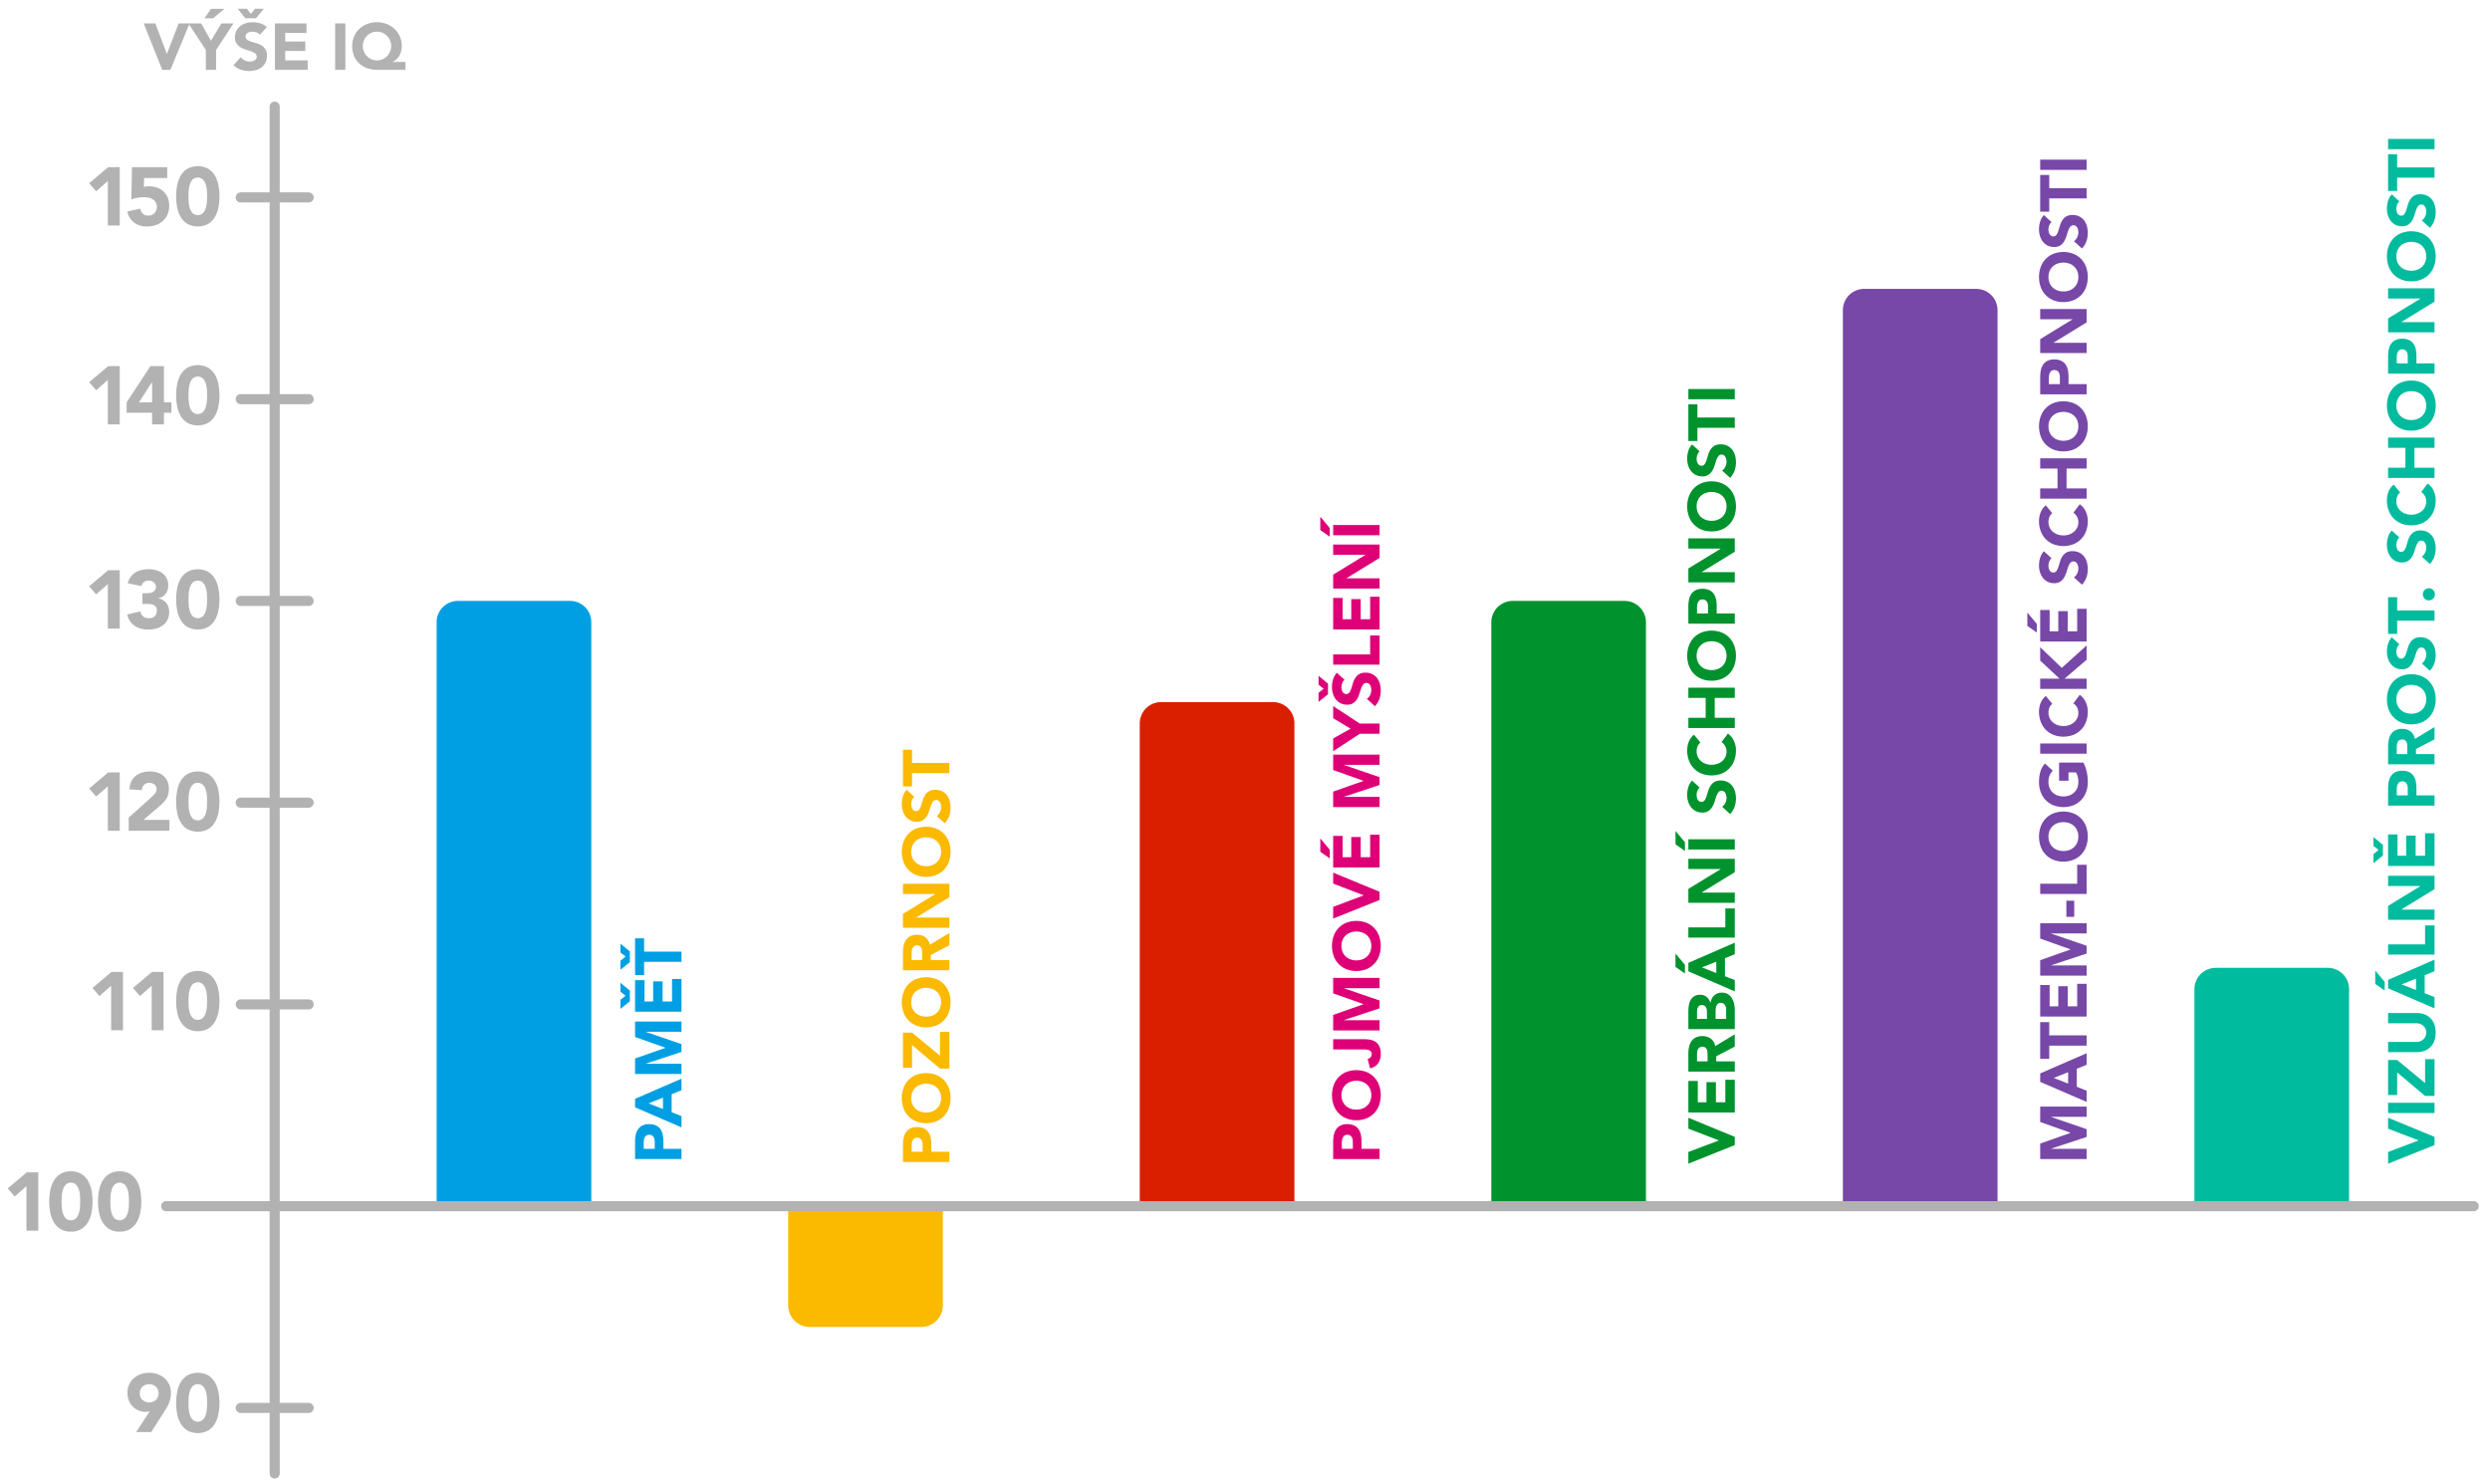 <?xml version="1.0" encoding="UTF-8"?> <svg xmlns="http://www.w3.org/2000/svg" width="348.309mm" height="207.64mm" viewBox="0 0 987.334 588.587"><g id="Vrstva_3" data-name="Vrstva 3"><g><path d="M56.973,9.283h4.628l4.55,12.064h.052L70.832,9.283h4.342l-7.592,18.408h-3.25Z" style="fill: #b2b2b2"></path><path d="M81.621,19.839l-6.916-10.557h5.044l3.9,6.891L87.783,9.283h4.81l-6.916,10.557v7.852H81.621Zm2.054-16.328H88.979l-4.498,3.744H81.049Z" style="fill: #b2b2b2"></path><path d="M103.046,13.781a2.889,2.889,0,0,0-1.339-.923,4.801,4.801,0,0,0-1.599-.299,4.249,4.249,0,0,0-.91.104,3.512,3.512,0,0,0-.884.325,1.929,1.929,0,0,0-.676.585,1.483,1.483,0,0,0-.26.884,1.465,1.465,0,0,0,.624,1.274,5.898,5.898,0,0,0,1.573.754q.948.312,2.041.624a8.43,8.43,0,0,1,2.041.884,4.843,4.843,0,0,1,1.573,1.534,4.678,4.678,0,0,1,.624,2.574,5.924,5.924,0,0,1-.572,2.678,5.439,5.439,0,0,1-1.547,1.898,6.569,6.569,0,0,1-2.262,1.117,10.371,10.371,0,0,1-6.045-.182,8.34,8.34,0,0,1-2.86-1.768l2.886-3.172a4.201,4.201,0,0,0,1.573,1.286,4.43,4.43,0,0,0,2.964.339,3.264,3.264,0,0,0,.91-.352,1.963,1.963,0,0,0,.65-.598,1.493,1.493,0,0,0,.247-.858,1.555,1.555,0,0,0-.637-1.312,5.867,5.867,0,0,0-1.599-.819q-.962-.337-2.08-.676a9.32,9.32,0,0,1-2.08-.91,5,5,0,0,1-1.599-1.508,4.314,4.314,0,0,1-.637-2.471,5.534,5.534,0,0,1,.585-2.6,5.648,5.648,0,0,1,1.56-1.872,6.813,6.813,0,0,1,2.249-1.131,9.217,9.217,0,0,1,2.626-.377,10.318,10.318,0,0,1,3.016.442,6.956,6.956,0,0,1,2.626,1.481Zm-5.2-10.296L99.484,5.513l1.612-2.028h3.51L101.511,7.229H97.274L94.257,3.485Z" style="fill: #b2b2b2"></path><path d="M109.025,9.283h12.506v3.744h-8.45v3.432h7.982v3.744h-7.982v3.744h8.918v3.744H109.025Z" style="fill: #b2b2b2"></path><path d="M132.892,9.283h4.056v18.408h-4.056Z" style="fill: #b2b2b2"></path><path d="M160.79,27.691H149.636a12.079,12.079,0,0,1-3.991-.637,8.909,8.909,0,0,1-3.159-1.859,8.641,8.641,0,0,1-2.08-2.964,9.924,9.924,0,0,1-.754-3.979,9.381,9.381,0,0,1,.767-3.821,9.075,9.075,0,0,1,2.093-2.99,9.422,9.422,0,0,1,3.12-1.937,10.63,10.63,0,0,1,3.848-.689,10.473,10.473,0,0,1,3.848.702,9.608,9.608,0,0,1,3.12,1.95,9.116,9.116,0,0,1,2.093,2.977,9.294,9.294,0,0,1,.767,3.809,8.368,8.368,0,0,1-.221,1.925,7.345,7.345,0,0,1-.663,1.768,5.758,5.758,0,0,1-2.782,2.574v.052h5.148Zm-16.926-9.438a5.683,5.683,0,0,0,1.651,4.044,5.75,5.75,0,0,0,1.781,1.209,5.624,5.624,0,0,0,4.368,0,5.75,5.75,0,0,0,1.781-1.209,5.75,5.75,0,0,0,0-8.087,5.75,5.75,0,0,0-1.781-1.209,5.624,5.624,0,0,0-4.368,0,5.75,5.75,0,0,0-1.781,1.209,5.683,5.683,0,0,0-1.651,4.043Z" style="fill: #b2b2b2"></path></g><g><path d="M59.389,559.606q-.393.098-.784.163a4.92,4.92,0,0,1-.816.065,7.322,7.322,0,0,1-2.973-.588,6.851,6.851,0,0,1-2.286-1.601,7.147,7.147,0,0,1-1.47-2.4,8.318,8.318,0,0,1-.523-2.956,7.543,7.543,0,0,1,2.499-5.749,8.239,8.239,0,0,1,2.727-1.616,10.321,10.321,0,0,1,6.778,0,8.219,8.219,0,0,1,2.744,1.616,7.54,7.54,0,0,1,2.499,5.749,10.501,10.501,0,0,1-.229,2.27,11.916,11.916,0,0,1-.605,1.944,12.559,12.559,0,0,1-.882,1.747q-.507.834-1.062,1.715l-5.062,7.904H53.967Zm-3.953-7.12a3.521,3.521,0,0,0,1.029,2.597,4.045,4.045,0,0,0,5.389,0,3.791,3.791,0,0,0,0-5.193,4.042,4.042,0,0,0-5.389,0A3.518,3.518,0,0,0,55.437,552.486Z" style="fill: #b2b2b2"></path><path d="M69.841,556.307a23.953,23.953,0,0,1,.376-4.181,12.232,12.232,0,0,1,1.339-3.854,7.973,7.973,0,0,1,2.629-2.825,8.783,8.783,0,0,1,8.493,0,7.977,7.977,0,0,1,2.629,2.825,12.268,12.268,0,0,1,1.339,3.854,23.431,23.431,0,0,1,0,8.361,12.268,12.268,0,0,1-1.339,3.854,7.977,7.977,0,0,1-2.629,2.825,8.79,8.79,0,0,1-8.493,0,7.973,7.973,0,0,1-2.629-2.825,12.232,12.232,0,0,1-1.339-3.854A23.953,23.953,0,0,1,69.841,556.307Zm4.9,0q0,.914.082,2.188a10.666,10.666,0,0,0,.441,2.449,5.201,5.201,0,0,0,1.094,1.993,3.022,3.022,0,0,0,4.132,0,5.102,5.102,0,0,0,1.11-1.993,10.718,10.718,0,0,0,.441-2.449q.081-1.274.082-2.188,0-.914-.082-2.188a10.726,10.726,0,0,0-.441-2.45,5.105,5.105,0,0,0-1.11-1.992,3.022,3.022,0,0,0-4.132,0,5.204,5.204,0,0,0-1.094,1.992,10.674,10.674,0,0,0-.441,2.45Q74.74,555.393,74.741,556.307Z" style="fill: #b2b2b2"></path></g><g><path d="M10.474,470.356,5.836,474.439l-2.776-3.201,7.545-6.369h4.573v23.125H10.474Z" style="fill: #b2b2b2"></path><path d="M19.522,476.431a23.953,23.953,0,0,1,.376-4.181,12.232,12.232,0,0,1,1.339-3.854,7.972,7.972,0,0,1,2.629-2.825,7.592,7.592,0,0,1,4.246-1.095,7.593,7.593,0,0,1,4.247,1.095,7.977,7.977,0,0,1,2.629,2.825,12.268,12.268,0,0,1,1.339,3.854,23.431,23.431,0,0,1,0,8.361,12.268,12.268,0,0,1-1.339,3.854,7.977,7.977,0,0,1-2.629,2.825,7.593,7.593,0,0,1-4.247,1.094,7.591,7.591,0,0,1-4.246-1.094,7.972,7.972,0,0,1-2.629-2.825,12.231,12.231,0,0,1-1.339-3.854A23.953,23.953,0,0,1,19.522,476.431Zm4.9,0q0,.914.082,2.188a10.665,10.665,0,0,0,.441,2.449,5.201,5.201,0,0,0,1.094,1.993,2.647,2.647,0,0,0,2.074.816A2.661,2.661,0,0,0,30.17,483.062a5.102,5.102,0,0,0,1.11-1.993,10.718,10.718,0,0,0,.441-2.449q.081-1.274.082-2.188,0-.914-.082-2.188a10.726,10.726,0,0,0-.441-2.45A5.105,5.105,0,0,0,30.17,469.8a2.661,2.661,0,0,0-2.058-.816,2.647,2.647,0,0,0-2.074.816A5.204,5.204,0,0,0,24.944,471.793a10.673,10.673,0,0,0-.441,2.45Q24.421,475.517,24.421,476.431Z" style="fill: #b2b2b2"></path><path d="M38.858,476.431a23.953,23.953,0,0,1,.376-4.181,12.232,12.232,0,0,1,1.339-3.854,7.972,7.972,0,0,1,2.629-2.825,7.592,7.592,0,0,1,4.246-1.095,7.593,7.593,0,0,1,4.247,1.095,7.977,7.977,0,0,1,2.629,2.825,12.268,12.268,0,0,1,1.339,3.854,23.431,23.431,0,0,1,0,8.361,12.268,12.268,0,0,1-1.339,3.854,7.977,7.977,0,0,1-2.629,2.825,7.593,7.593,0,0,1-4.247,1.094,7.591,7.591,0,0,1-4.246-1.094,7.972,7.972,0,0,1-2.629-2.825,12.231,12.231,0,0,1-1.339-3.854A23.953,23.953,0,0,1,38.858,476.431Zm4.9,0q0,.914.082,2.188a10.666,10.666,0,0,0,.441,2.449,5.201,5.201,0,0,0,1.094,1.993,3.022,3.022,0,0,0,4.132,0,5.102,5.102,0,0,0,1.11-1.993,10.718,10.718,0,0,0,.441-2.449q.081-1.274.082-2.188,0-.914-.082-2.188a10.726,10.726,0,0,0-.441-2.45,5.105,5.105,0,0,0-1.11-1.992,3.022,3.022,0,0,0-4.132,0,5.204,5.204,0,0,0-1.094,1.992,10.674,10.674,0,0,0-.441,2.45Q43.757,475.517,43.758,476.431Z" style="fill: #b2b2b2"></path></g><g><path d="M44.07,390.883l-4.638,4.083-2.776-3.201,7.545-6.369h4.573v23.125H44.07Z" style="fill: #b2b2b2"></path><path d="M60.14,390.883l-4.638,4.083-2.776-3.201,7.545-6.369h4.573v23.125H60.14Z" style="fill: #b2b2b2"></path><path d="M69.84,396.959a23.953,23.953,0,0,1,.376-4.181,12.232,12.232,0,0,1,1.339-3.854,7.972,7.972,0,0,1,2.629-2.825,8.783,8.783,0,0,1,8.493,0,7.977,7.977,0,0,1,2.629,2.825,12.268,12.268,0,0,1,1.339,3.854,23.432,23.432,0,0,1,0,8.361,12.268,12.268,0,0,1-1.339,3.854,7.977,7.977,0,0,1-2.629,2.825,8.79,8.79,0,0,1-8.493,0,7.972,7.972,0,0,1-2.629-2.825,12.232,12.232,0,0,1-1.339-3.854A23.953,23.953,0,0,1,69.84,396.959Zm4.9,0q0,.914.082,2.188a10.665,10.665,0,0,0,.441,2.449,5.201,5.201,0,0,0,1.094,1.993,3.022,3.022,0,0,0,4.132,0,5.102,5.102,0,0,0,1.11-1.993,10.718,10.718,0,0,0,.441-2.449q.081-1.274.082-2.188,0-.914-.082-2.188a10.726,10.726,0,0,0-.441-2.45,5.105,5.105,0,0,0-1.11-1.992,3.022,3.022,0,0,0-4.132,0,5.204,5.204,0,0,0-1.094,1.992,10.674,10.674,0,0,0-.441,2.45Q74.74,396.044,74.74,396.959Z" style="fill: #b2b2b2"></path></g><g><path d="M42.763,311.779l-4.638,4.083-2.776-3.201,7.545-6.369H47.467v23.125H42.763Z" style="fill: #b2b2b2"></path><path d="M51.027,324.223l8.982-8.067A16.825,16.825,0,0,0,61.381,314.75a2.689,2.689,0,0,0,.686-1.829,2.22,2.22,0,0,0-.849-1.845,3.126,3.126,0,0,0-1.993-.67,2.735,2.735,0,0,0-2.139.85,3.422,3.422,0,0,0-.866,2.09l-4.899-.359a7.972,7.972,0,0,1,.751-3.119,6.555,6.555,0,0,1,1.731-2.205,7.283,7.283,0,0,1,2.531-1.322,10.81,10.81,0,0,1,3.152-.441,9.553,9.553,0,0,1,2.94.441,6.847,6.847,0,0,1,2.384,1.307,5.946,5.946,0,0,1,1.584,2.172,7.526,7.526,0,0,1,.572,3.037,8.173,8.173,0,0,1-.229,2.009,6.824,6.824,0,0,1-.637,1.634,7.474,7.474,0,0,1-.963,1.355,15.847,15.847,0,0,1-1.208,1.208l-7.022,6.043H67.162v4.312H51.027Z" style="fill: #b2b2b2"></path><path d="M69.84,317.854a23.953,23.953,0,0,1,.376-4.181,12.232,12.232,0,0,1,1.339-3.854,7.972,7.972,0,0,1,2.629-2.825,8.783,8.783,0,0,1,8.493,0,7.977,7.977,0,0,1,2.629,2.825,12.268,12.268,0,0,1,1.339,3.854,23.432,23.432,0,0,1,0,8.361,12.268,12.268,0,0,1-1.339,3.854,7.977,7.977,0,0,1-2.629,2.825,8.79,8.79,0,0,1-8.493,0,7.972,7.972,0,0,1-2.629-2.825,12.232,12.232,0,0,1-1.339-3.854A23.953,23.953,0,0,1,69.84,317.854Zm4.9,0q0,.914.082,2.188a10.665,10.665,0,0,0,.441,2.449,5.201,5.201,0,0,0,1.094,1.993,3.022,3.022,0,0,0,4.132,0,5.102,5.102,0,0,0,1.11-1.993,10.718,10.718,0,0,0,.441-2.449q.081-1.274.082-2.188,0-.914-.082-2.188a10.726,10.726,0,0,0-.441-2.45,5.105,5.105,0,0,0-1.11-1.992,3.022,3.022,0,0,0-4.132,0,5.204,5.204,0,0,0-1.094,1.992,10.673,10.673,0,0,0-.441,2.45Q74.74,316.94,74.74,317.854Z" style="fill: #b2b2b2"></path></g><g><path d="M42.763,231.597l-4.638,4.083L35.349,232.479l7.545-6.369H47.467v23.125H42.763Z" style="fill: #b2b2b2"></path><path d="M56.482,235.222h1.601a9.002,9.002,0,0,0,1.339-.098,3.814,3.814,0,0,0,1.192-.376,2.219,2.219,0,0,0,.866-.783,2.41,2.41,0,0,0,.327-1.323,2.152,2.152,0,0,0-.833-1.731,3.108,3.108,0,0,0-2.042-.686,2.878,2.878,0,0,0-1.895.62,2.846,2.846,0,0,0-.98,1.535L50.668,231.27a7.428,7.428,0,0,1,1.176-2.563,6.468,6.468,0,0,1,1.862-1.715,8.226,8.226,0,0,1,2.401-.964,12.184,12.184,0,0,1,2.792-.311,11.537,11.537,0,0,1,2.956.376,7.265,7.265,0,0,1,2.499,1.176,5.885,5.885,0,0,1,1.715,2.009,6.084,6.084,0,0,1,.637,2.874,5.4,5.4,0,0,1-1.013,3.299,4.642,4.642,0,0,1-2.939,1.765v.098a4.582,4.582,0,0,1,1.845.62,5.012,5.012,0,0,1,1.355,1.209,5.301,5.301,0,0,1,.849,1.633,6.258,6.258,0,0,1,.294,1.928,6.568,6.568,0,0,1-.669,3.037,6.337,6.337,0,0,1-1.796,2.172,7.696,7.696,0,0,1-2.646,1.291,11.935,11.935,0,0,1-3.217.424A9.669,9.669,0,0,1,53.427,248.19a6.98,6.98,0,0,1-2.956-4.54l5.161-1.209a3.513,3.513,0,0,0,1.062,1.96,3.439,3.439,0,0,0,2.368.719,3.074,3.074,0,0,0,2.368-.833,3.034,3.034,0,0,0,.768-2.14,2.471,2.471,0,0,0-.408-1.519,2.446,2.446,0,0,0-1.062-.801,4.697,4.697,0,0,0-1.47-.31q-.817-.05-1.633-.05H56.482Z" style="fill: #b2b2b2"></path><path d="M69.84,237.672a23.953,23.953,0,0,1,.376-4.181,12.232,12.232,0,0,1,1.339-3.854,7.972,7.972,0,0,1,2.629-2.825,8.783,8.783,0,0,1,8.493,0,7.977,7.977,0,0,1,2.629,2.825,12.268,12.268,0,0,1,1.339,3.854,23.432,23.432,0,0,1,0,8.361,12.268,12.268,0,0,1-1.339,3.854,7.977,7.977,0,0,1-2.629,2.825,8.79,8.79,0,0,1-8.493,0,7.972,7.972,0,0,1-2.629-2.825,12.232,12.232,0,0,1-1.339-3.854A23.953,23.953,0,0,1,69.84,237.672Zm4.9,0q0,.914.082,2.188a10.665,10.665,0,0,0,.441,2.449,5.201,5.201,0,0,0,1.094,1.993,3.022,3.022,0,0,0,4.132,0,5.102,5.102,0,0,0,1.11-1.993,10.718,10.718,0,0,0,.441-2.449q.081-1.274.082-2.188,0-.914-.082-2.188a10.726,10.726,0,0,0-.441-2.45,5.105,5.105,0,0,0-1.11-1.992,3.022,3.022,0,0,0-4.132,0,5.204,5.204,0,0,0-1.094,1.992,10.673,10.673,0,0,0-.441,2.45Q74.74,236.758,74.74,237.672Z" style="fill: #b2b2b2"></path></g><g><path d="M42.763,150.668l-4.638,4.083-2.776-3.201,7.545-6.369H47.467v23.125H42.763Z" style="fill: #b2b2b2"></path><path d="M60.303,163.668H50.21v-4.116L59.65,145.181h5.356v14.371H67.979v4.116H65.006v4.638H60.303Zm0-12.086h-.065l-5.128,7.97h5.194Z" style="fill: #b2b2b2"></path><path d="M69.84,156.744a23.953,23.953,0,0,1,.376-4.181,12.232,12.232,0,0,1,1.339-3.854,7.972,7.972,0,0,1,2.629-2.825,8.783,8.783,0,0,1,8.493,0,7.977,7.977,0,0,1,2.629,2.825,12.268,12.268,0,0,1,1.339,3.854,23.432,23.432,0,0,1,0,8.361,12.268,12.268,0,0,1-1.339,3.854,7.977,7.977,0,0,1-2.629,2.825,8.79,8.79,0,0,1-8.493,0,7.972,7.972,0,0,1-2.629-2.825,12.232,12.232,0,0,1-1.339-3.854A23.953,23.953,0,0,1,69.84,156.744Zm4.9,0q0,.914.082,2.188a10.665,10.665,0,0,0,.441,2.449,5.201,5.201,0,0,0,1.094,1.993,3.022,3.022,0,0,0,4.132,0,5.102,5.102,0,0,0,1.11-1.993,10.718,10.718,0,0,0,.441-2.449q.081-1.274.082-2.188,0-.914-.082-2.188a10.726,10.726,0,0,0-.441-2.45,5.105,5.105,0,0,0-1.11-1.992,3.022,3.022,0,0,0-4.132,0,5.204,5.204,0,0,0-1.094,1.992,10.673,10.673,0,0,0-.441,2.45Q74.74,155.83,74.74,156.744Z" style="fill: #b2b2b2"></path></g><g><path d="M42.763,71.77,38.125,75.853l-2.776-3.201,7.545-6.369H47.467v23.125H42.763Z" style="fill: #b2b2b2"></path><path d="M66.313,70.594H57.135l-.098,3.56a6.489,6.489,0,0,1,2.058-.261,9.612,9.612,0,0,1,3.234.522,7.148,7.148,0,0,1,2.531,1.519,6.872,6.872,0,0,1,1.649,2.417,8.255,8.255,0,0,1,.588,3.185,8.665,8.665,0,0,1-.669,3.495,7.465,7.465,0,0,1-1.845,2.597,7.976,7.976,0,0,1-2.793,1.617,10.745,10.745,0,0,1-3.511.555,8.331,8.331,0,0,1-5.03-1.47,7.516,7.516,0,0,1-2.776-4.442l5.128-1.176a3.302,3.302,0,0,0,1.045,2.009,3.044,3.044,0,0,0,2.124.768,3.283,3.283,0,0,0,2.499-.979,3.459,3.459,0,0,0,.931-2.482,3.412,3.412,0,0,0-.474-1.878,3.568,3.568,0,0,0-1.241-1.176,5.193,5.193,0,0,0-1.714-.604,11.184,11.184,0,0,0-1.895-.163,13.245,13.245,0,0,0-2.434.229,16.865,16.865,0,0,0-2.368.62l.262-12.771h13.979Z" style="fill: #b2b2b2"></path><path d="M69.84,77.845a23.953,23.953,0,0,1,.376-4.181,12.232,12.232,0,0,1,1.339-3.854,7.972,7.972,0,0,1,2.629-2.825,8.783,8.783,0,0,1,8.493,0,7.977,7.977,0,0,1,2.629,2.825,12.268,12.268,0,0,1,1.339,3.854,23.432,23.432,0,0,1,0,8.361,12.268,12.268,0,0,1-1.339,3.854,7.977,7.977,0,0,1-2.629,2.825,8.79,8.79,0,0,1-8.493,0,7.972,7.972,0,0,1-2.629-2.825,12.232,12.232,0,0,1-1.339-3.854A23.953,23.953,0,0,1,69.84,77.845Zm4.9,0q0,.914.082,2.188a10.665,10.665,0,0,0,.441,2.449A5.201,5.201,0,0,0,76.357,84.476a3.022,3.022,0,0,0,4.132,0,5.102,5.102,0,0,0,1.11-1.993,10.718,10.718,0,0,0,.441-2.449q.081-1.274.082-2.188,0-.914-.082-2.188a10.726,10.726,0,0,0-.441-2.45,5.105,5.105,0,0,0-1.11-1.992,3.022,3.022,0,0,0-4.132,0,5.204,5.204,0,0,0-1.094,1.992,10.673,10.673,0,0,0-.441,2.45Q74.74,76.931,74.74,77.845Z" style="fill: #b2b2b2"></path></g><path d="M108.921,586.283a2,2,0,0,1-2-2v-542a2,2,0,0,1,4,0v542A2,2,0,0,1,108.921,586.283Z" style="fill: #b2b2b2"></path><path d="M122.375,560.283H95.466a2,2,0,0,1,0-4h26.908a2,2,0,0,1,0,4Z" style="fill: #b2b2b2"></path><path d="M122.375,400.283H95.466a2,2,0,0,1,0-4h26.908a2,2,0,0,1,0,4Z" style="fill: #b2b2b2"></path><path d="M122.375,320.283H95.467a2,2,0,0,1,0-4h26.908a2,2,0,0,1,0,4Z" style="fill: #b2b2b2"></path><path d="M122.375,240.283H95.467a2,2,0,1,1,0-4h26.908a2,2,0,0,1,0,4Z" style="fill: #b2b2b2"></path><path d="M122.375,160.283H95.467a2,2,0,1,1,0-4h26.908a2,2,0,0,1,0,4Z" style="fill: #b2b2b2"></path><path d="M122.375,80.283H95.467a2,2,0,0,1,0-4h26.908a2,2,0,0,1,0,4Z" style="fill: #b2b2b2"></path><path d="M181.544,238.283h44.506a8.411,8.411,0,0,1,8.411,8.411V478.283a0,0,0,0,1,0,0H173.134a0,0,0,0,1,0,0V246.694A8.411,8.411,0,0,1,181.544,238.283Z" style="fill: #009fe3"></path><path d="M312.534,478.283h61.328a0,0,0,0,1,0,0v39.323a8.581,8.581,0,0,1-8.581,8.581H321.114a8.581,8.581,0,0,1-8.581-8.581V478.283A0,0,0,0,1,312.534,478.283Z" style="fill: #fbb900"></path><path d="M460.397,278.401H504.798a8.464,8.464,0,0,1,8.464,8.464v191.418a0,0,0,0,1,0,0H451.934a0,0,0,0,1,0,0V286.865A8.464,8.464,0,0,1,460.397,278.401Z" style="fill: #da1f00"></path><path d="M599.825,238.283h44.344a8.492,8.492,0,0,1,8.492,8.492v231.508a0,0,0,0,1,0,0H591.334a0,0,0,0,1,0,0v-231.508A8.492,8.492,0,0,1,599.825,238.283Z" style="fill: #00922d"></path><path d="M739.17,114.561h44.456a8.436,8.436,0,0,1,8.436,8.436V478.283a0,0,0,0,1,0,0H730.734a0,0,0,0,1,0,0V122.997A8.436,8.436,0,0,1,739.17,114.561Z" style="fill: #7748a7"></path><path d="M878.583,383.78h44.43a8.449,8.449,0,0,1,8.449,8.449v86.054a0,0,0,0,1,0,0H870.134a0,0,0,0,1,0,0V392.229A8.449,8.449,0,0,1,878.583,383.78Z" style="fill: #00bb9e"></path><g><path d="M251.813,459.597v-6.838a13.546,13.546,0,0,1,.26-2.704,6.154,6.154,0,0,1,.897-2.223,4.541,4.541,0,0,1,1.716-1.508,5.871,5.871,0,0,1,2.717-.56,6.251,6.251,0,0,1,2.704.521,4.429,4.429,0,0,1,1.742,1.43,5.793,5.793,0,0,1,.923,2.158,12.606,12.606,0,0,1,.273,2.703v2.965h7.176v4.056Zm7.8-4.056v-2.704a5.233,5.233,0,0,0-.104-1.054,2.806,2.806,0,0,0-.352-.91,1.876,1.876,0,0,0-.676-.649,2.134,2.134,0,0,0-1.079-.247,1.831,1.831,0,0,0-1.131.325,2.164,2.164,0,0,0-.663.832,3.595,3.595,0,0,0-.299,1.131,11.665,11.665,0,0,0-.064,1.196v2.08Z" style="fill: #009fe3"></path><path d="M251.813,439.083V435.729l18.408-8.008v4.576l-3.9,1.586v7.15l3.9,1.533v4.473ZM257.169,437.523l5.72,2.236v-4.498Z" style="fill: #009fe3"></path><path d="M251.813,425.875v-6.136l12.012-4.238v-.052l-12.012-4.264V405.076h18.408v4.056H256.103v.053L270.221,414.02v3.094l-14.118,4.654v.051H270.221v4.057Z" style="fill: #009fe3"></path><path d="M246.015,396.469l2.028-1.638-2.028-1.612v-3.51l3.744,3.094v4.238l-3.744,3.016Zm5.798,4.707V388.669h3.744v8.45h3.432v-7.982h3.744v7.982h3.744v-8.918h3.744v12.975Z" style="fill: #009fe3"></path><path d="M246.015,380.948l2.028-1.639-2.028-1.611V374.188l3.744,3.094V381.52l-3.744,3.016Zm9.386.441v5.252H251.813V372.082h3.588v5.252H270.221v4.056Z" style="fill: #009fe3"></path></g><g><path d="M358.043,460.761v-6.838a13.546,13.546,0,0,1,.26-2.704,6.154,6.154,0,0,1,.897-2.223,4.541,4.541,0,0,1,1.716-1.508,5.871,5.871,0,0,1,2.717-.56,6.251,6.251,0,0,1,2.704.521,4.429,4.429,0,0,1,1.742,1.43,5.793,5.793,0,0,1,.923,2.158,12.606,12.606,0,0,1,.273,2.703v2.965h7.176v4.056Zm7.8-4.056v-2.704a5.233,5.233,0,0,0-.104-1.054,2.806,2.806,0,0,0-.352-.91,1.877,1.877,0,0,0-.676-.649,2.134,2.134,0,0,0-1.079-.247,1.831,1.831,0,0,0-1.131.325,2.164,2.164,0,0,0-.663.832,3.595,3.595,0,0,0-.299,1.131,11.666,11.666,0,0,0-.064,1.196v2.08Z" style="fill: #fbb900"></path><path d="M367.247,445.37a10.397,10.397,0,0,1-4.004-.741,8.772,8.772,0,0,1-3.055-2.067,9.104,9.104,0,0,1-1.938-3.146,12.046,12.046,0,0,1,0-7.956,9.126,9.126,0,0,1,1.938-3.146,8.783,8.783,0,0,1,3.055-2.066,11.185,11.185,0,0,1,8.008,0,8.787,8.787,0,0,1,3.056,2.066,9.109,9.109,0,0,1,1.937,3.146,12.046,12.046,0,0,1,0,7.956,9.087,9.087,0,0,1-1.937,3.146,8.776,8.776,0,0,1-3.056,2.067A10.393,10.393,0,0,1,367.247,445.37Zm0-4.213a6.727,6.727,0,0,0,2.379-.402,5.45,5.45,0,0,0,1.872-1.156,5.29,5.29,0,0,0,1.235-1.808,6.492,6.492,0,0,0,0-4.706,5.267,5.267,0,0,0-1.235-1.807,5.437,5.437,0,0,0-1.872-1.157,7.18,7.18,0,0,0-4.745,0,5.429,5.429,0,0,0-1.885,1.157,5.28,5.28,0,0,0-1.235,1.807,6.492,6.492,0,0,0,0,4.706,5.303,5.303,0,0,0,1.235,1.808,5.441,5.441,0,0,0,1.885,1.156A6.768,6.768,0,0,0,367.247,441.157Z" style="fill: #fbb900"></path><path d="M372.707,423.711l-11.076-9.334v8.996h-3.588V409.463H361.631l11.076,9.152v-9.464h3.744v14.56Z" style="fill: #fbb900"></path><path d="M367.247,407.358a10.397,10.397,0,0,1-4.004-.74,8.785,8.785,0,0,1-3.055-2.067,9.113,9.113,0,0,1-1.938-3.146,12.049,12.049,0,0,1,0-7.957,9.113,9.113,0,0,1,1.938-3.146,8.785,8.785,0,0,1,3.055-2.067,11.199,11.199,0,0,1,8.008,0,8.789,8.789,0,0,1,3.056,2.067,9.096,9.096,0,0,1,1.937,3.146,12.049,12.049,0,0,1,0,7.957,9.096,9.096,0,0,1-1.937,3.146,8.789,8.789,0,0,1-3.056,2.067A10.393,10.393,0,0,1,367.247,407.358Zm0-4.212a6.727,6.727,0,0,0,2.379-.403,5.42,5.42,0,0,0,1.872-1.156,5.286,5.286,0,0,0,1.235-1.807,6.495,6.495,0,0,0,0-4.707,5.286,5.286,0,0,0-1.235-1.807,5.435,5.435,0,0,0-1.872-1.156,7.164,7.164,0,0,0-4.745,0,5.427,5.427,0,0,0-1.885,1.156,5.299,5.299,0,0,0-1.235,1.807,6.495,6.495,0,0,0,0,4.707,5.299,5.299,0,0,0,1.235,1.807,5.412,5.412,0,0,0,1.885,1.156A6.768,6.768,0,0,0,367.247,403.146Z" style="fill: #fbb900"></path><path d="M358.043,384.739v-7.124a12.535,12.535,0,0,1,.273-2.665,6.321,6.321,0,0,1,.91-2.21,4.542,4.542,0,0,1,1.716-1.508,5.818,5.818,0,0,1,2.69-.56,5.398,5.398,0,0,1,3.315,1.015,4.561,4.561,0,0,1,1.729,2.964l7.774-4.68v4.861l-7.358,3.848v2.002h7.358v4.057Zm7.618-4.057v-2.391c0-.365-.013-.75-.039-1.158a3.612,3.612,0,0,0-.234-1.105,1.912,1.912,0,0,0-.61-.819,1.859,1.859,0,0,0-1.17-.324,1.953,1.953,0,0,0-1.118.285,1.912,1.912,0,0,0-.637.729,3.25,3.25,0,0,0-.3,1.014,8.312,8.312,0,0,0-.077,1.118v2.651Z" style="fill: #fbb900"></path><path d="M358.043,367.891v-5.512l12.792-7.826v-.053h-12.792v-4.056h18.408v5.304l-13.104,8.034v.052h13.104v4.057Z" style="fill: #fbb900"></path><path d="M367.247,347.69a10.397,10.397,0,0,1-4.004-.742,8.783,8.783,0,0,1-3.055-2.066,9.117,9.117,0,0,1-1.938-3.146,12.043,12.043,0,0,1,0-7.955,9.117,9.117,0,0,1,1.938-3.146,8.756,8.756,0,0,1,3.055-2.066,11.171,11.171,0,0,1,8.008,0,8.76,8.76,0,0,1,3.056,2.066,9.1,9.1,0,0,1,1.937,3.146,12.043,12.043,0,0,1,0,7.955,9.1,9.1,0,0,1-1.937,3.146,8.787,8.787,0,0,1-3.056,2.066A10.393,10.393,0,0,1,367.247,347.69Zm0-4.213a6.749,6.749,0,0,0,2.379-.402,5.452,5.452,0,0,0,1.872-1.157,5.28,5.28,0,0,0,1.235-1.808,6.49,6.49,0,0,0,0-4.705,5.271,5.271,0,0,0-1.235-1.808,5.452,5.452,0,0,0-1.872-1.157,7.196,7.196,0,0,0-4.745,0,5.443,5.443,0,0,0-1.885,1.157,5.284,5.284,0,0,0-1.235,1.808,6.49,6.49,0,0,0,0,4.705,5.294,5.294,0,0,0,1.235,1.808,5.443,5.443,0,0,0,1.885,1.157A6.79,6.79,0,0,0,367.247,343.477Z" style="fill: #fbb900"></path><path d="M362.541,315.969a2.888,2.888,0,0,0-.923,1.34,4.793,4.793,0,0,0-.299,1.598,4.246,4.246,0,0,0,.104.91,3.519,3.519,0,0,0,.325.885,1.936,1.936,0,0,0,.585.676,1.621,1.621,0,0,0,2.158-.364,5.901,5.901,0,0,0,.754-1.573q.312-.948.624-2.041a8.438,8.438,0,0,1,.884-2.041,4.851,4.851,0,0,1,1.534-1.572,4.678,4.678,0,0,1,2.574-.624,5.924,5.924,0,0,1,2.678.571,5.45,5.45,0,0,1,1.898,1.547,6.572,6.572,0,0,1,1.117,2.263,10.371,10.371,0,0,1-.182,6.045,8.356,8.356,0,0,1-1.768,2.86l-3.172-2.887a4.201,4.201,0,0,0,1.286-1.572,4.433,4.433,0,0,0,.339-2.965,3.27,3.27,0,0,0-.352-.91,1.971,1.971,0,0,0-.598-.649,1.489,1.489,0,0,0-.858-.247,1.557,1.557,0,0,0-1.312.637,5.892,5.892,0,0,0-.819,1.6q-.337.961-.676,2.08a9.34,9.34,0,0,1-.91,2.08,5.014,5.014,0,0,1-1.508,1.599,4.314,4.314,0,0,1-2.471.638,5.522,5.522,0,0,1-2.6-.586,5.647,5.647,0,0,1-1.872-1.56,6.808,6.808,0,0,1-1.131-2.249,9.219,9.219,0,0,1-.377-2.626,10.321,10.321,0,0,1,.442-3.017,6.949,6.949,0,0,1,1.481-2.625Z" style="fill: #fbb900"></path><path d="M361.631,306.584v5.252h-3.588V297.276H361.631v5.252h14.82v4.056Z" style="fill: #fbb900"></path></g><g><path d="M528.627,459.597v-6.838a13.546,13.546,0,0,1,.26-2.704,6.154,6.154,0,0,1,.897-2.223,4.541,4.541,0,0,1,1.716-1.508,5.871,5.871,0,0,1,2.717-.56,6.251,6.251,0,0,1,2.704.521,4.429,4.429,0,0,1,1.742,1.43,5.793,5.793,0,0,1,.923,2.158,12.607,12.607,0,0,1,.273,2.703v2.965h7.176v4.056Zm7.8-4.056v-2.704a5.232,5.232,0,0,0-.104-1.054,2.806,2.806,0,0,0-.352-.91,1.877,1.877,0,0,0-.676-.649,2.134,2.134,0,0,0-1.079-.247,1.831,1.831,0,0,0-1.131.325,2.164,2.164,0,0,0-.663.832,3.595,3.595,0,0,0-.299,1.131,11.665,11.665,0,0,0-.064,1.196v2.08Z" style="fill: #de0077"></path><path d="M537.831,444.206a10.397,10.397,0,0,1-4.004-.741,8.772,8.772,0,0,1-3.055-2.067,9.103,9.103,0,0,1-1.938-3.146,12.046,12.046,0,0,1,0-7.956,9.126,9.126,0,0,1,1.938-3.146,8.783,8.783,0,0,1,3.055-2.066,11.185,11.185,0,0,1,8.008,0,8.787,8.787,0,0,1,3.056,2.066,9.109,9.109,0,0,1,1.937,3.146,12.046,12.046,0,0,1,0,7.956,9.087,9.087,0,0,1-1.937,3.146,8.776,8.776,0,0,1-3.056,2.067A10.393,10.393,0,0,1,537.831,444.206Zm0-4.213a6.727,6.727,0,0,0,2.379-.402,5.45,5.45,0,0,0,1.872-1.156,5.289,5.289,0,0,0,1.235-1.808,6.492,6.492,0,0,0,0-4.706,5.267,5.267,0,0,0-1.235-1.807,5.437,5.437,0,0,0-1.872-1.157,7.18,7.18,0,0,0-4.745,0,5.428,5.428,0,0,0-1.885,1.157,5.28,5.28,0,0,0-1.235,1.807,6.492,6.492,0,0,0,0,4.706,5.303,5.303,0,0,0,1.235,1.808,5.441,5.441,0,0,0,1.885,1.156A6.768,6.768,0,0,0,537.831,439.993Z" style="fill: #de0077"></path><path d="M540.873,412.07a13.547,13.547,0,0,1,2.47.222,5.512,5.512,0,0,1,2.119.845,4.403,4.403,0,0,1,1.482,1.78,7.012,7.012,0,0,1,.559,3.029,6.346,6.346,0,0,1-1.04,3.692,4.911,4.911,0,0,1-3.25,1.95l-.91-3.719a1.746,1.746,0,0,0,1.145-.611,1.782,1.782,0,0,0,.468-1.209,1.579,1.579,0,0,0-.351-1.092,2.07,2.07,0,0,0-.871-.571,4.248,4.248,0,0,0-1.131-.222c-.407-.025-.784-.039-1.131-.039H528.627v-4.056Z" style="fill: #de0077"></path><path d="M528.627,408.586v-6.137l12.012-4.238v-.051L528.627,393.896v-6.11h18.408v4.057H532.917v.052L547.035,396.73v3.095L532.917,404.478v.052h14.118v4.057Z" style="fill: #de0077"></path><path d="M537.831,385.03a10.397,10.397,0,0,1-4.004-.74,8.785,8.785,0,0,1-3.055-2.067,9.113,9.113,0,0,1-1.938-3.146,12.049,12.049,0,0,1,0-7.957,9.113,9.113,0,0,1,1.938-3.146,8.785,8.785,0,0,1,3.055-2.067,11.199,11.199,0,0,1,8.008,0,8.789,8.789,0,0,1,3.056,2.067,9.096,9.096,0,0,1,1.937,3.146,12.049,12.049,0,0,1,0,7.957,9.096,9.096,0,0,1-1.937,3.146,8.789,8.789,0,0,1-3.056,2.067A10.393,10.393,0,0,1,537.831,385.03Zm0-4.212a6.727,6.727,0,0,0,2.379-.403,5.42,5.42,0,0,0,1.872-1.156,5.285,5.285,0,0,0,1.235-1.807,6.495,6.495,0,0,0,0-4.707,5.285,5.285,0,0,0-1.235-1.807,5.435,5.435,0,0,0-1.872-1.156,7.164,7.164,0,0,0-4.745,0,5.426,5.426,0,0,0-1.885,1.156,5.299,5.299,0,0,0-1.235,1.807,6.495,6.495,0,0,0,0,4.707,5.299,5.299,0,0,0,1.235,1.807,5.412,5.412,0,0,0,1.885,1.156A6.768,6.768,0,0,0,537.831,380.818Z" style="fill: #de0077"></path><path d="M528.627,364.231v-4.629l12.064-4.549v-.053l-12.064-4.628v-4.342l18.408,7.592v3.25Z" style="fill: #de0077"></path><path d="M523.531,337.763v-5.304l3.744,4.498v3.432Zm5.096,6.188V331.445h3.744v8.45h3.432v-7.982H539.547V339.895h3.744v-8.918h3.744v12.975Z" style="fill: #de0077"></path><path d="M528.627,320.032V313.895l12.012-4.238V309.606l-12.012-4.265V299.231h18.408v4.057H532.917v.052l14.118,4.836V311.27l-14.118,4.653v.052h14.118v4.057Z" style="fill: #de0077"></path><path d="M539.184,290.963l-10.557,6.916v-5.043l6.891-3.9-6.891-4.135v-4.81l10.557,6.916h7.852v4.056Z" style="fill: #de0077"></path><path d="M522.829,274.74l2.028-1.638-2.028-1.612V267.979l3.744,3.095v4.237l-3.744,3.017Zm10.296-5.2a2.888,2.888,0,0,0-.923,1.34,4.793,4.793,0,0,0-.299,1.598,4.246,4.246,0,0,0,.104.91,3.52,3.52,0,0,0,.325.885,1.936,1.936,0,0,0,.585.676,1.621,1.621,0,0,0,2.158-.364,5.901,5.901,0,0,0,.754-1.573q.312-.948.624-2.041a8.438,8.438,0,0,1,.884-2.041,4.851,4.851,0,0,1,1.534-1.572,4.678,4.678,0,0,1,2.574-.624,5.924,5.924,0,0,1,2.678.571,5.45,5.45,0,0,1,1.898,1.547,6.572,6.572,0,0,1,1.117,2.263,10.371,10.371,0,0,1-.182,6.045,8.356,8.356,0,0,1-1.768,2.86l-3.172-2.887a4.202,4.202,0,0,0,1.286-1.572,4.433,4.433,0,0,0,.339-2.965,3.27,3.27,0,0,0-.352-.91,1.971,1.971,0,0,0-.598-.649,1.489,1.489,0,0,0-.858-.247,1.557,1.557,0,0,0-1.312.637,5.892,5.892,0,0,0-.819,1.6q-.337.961-.676,2.08a9.34,9.34,0,0,1-.91,2.08,5.014,5.014,0,0,1-1.508,1.599,4.314,4.314,0,0,1-2.471.638,5.522,5.522,0,0,1-2.6-.586,5.647,5.647,0,0,1-1.872-1.56,6.808,6.808,0,0,1-1.131-2.249,9.219,9.219,0,0,1-.377-2.626,10.321,10.321,0,0,1,.442-3.017,6.948,6.948,0,0,1,1.481-2.625Z" style="fill: #de0077"></path><path d="M528.627,263.56v-4.056h14.664v-7.515h3.744v11.57Z" style="fill: #de0077"></path><path d="M528.627,249.598V237.092h3.744v8.45h3.432v-7.981H539.547v7.981h3.744v-8.918h3.744v12.974Z" style="fill: #de0077"></path><path d="M528.627,233.375v-5.512l12.792-7.826v-.052h-12.792v-4.057h18.408v5.305l-13.104,8.033v.053h13.104v4.056Z" style="fill: #de0077"></path><path d="M523.531,210.183v-5.304l3.744,4.498v3.432Zm5.096,2.054v-4.056h18.408v4.056Z" style="fill: #de0077"></path></g><g><path d="M669.469,461.418v-4.628l12.064-4.551V452.187l-12.064-4.628v-4.342l18.408,7.592v3.25Z" style="fill: #00922d"></path><path d="M669.469,441.137V428.631H673.213v8.45h3.432v-7.981h3.744v7.981h3.744v-8.918h3.744v12.974Z" style="fill: #00922d"></path><path d="M669.469,424.914v-7.124a12.534,12.534,0,0,1,.273-2.665,6.313,6.313,0,0,1,.91-2.21,4.534,4.534,0,0,1,1.716-1.508,5.807,5.807,0,0,1,2.69-.559,5.404,5.404,0,0,1,3.315,1.014,4.561,4.561,0,0,1,1.729,2.964l7.774-4.681v4.863l-7.358,3.848v2.002h7.358v4.056Zm7.618-4.056v-2.393q0-.545-.039-1.156a3.612,3.612,0,0,0-.234-1.105,1.909,1.909,0,0,0-.61-.818,1.859,1.859,0,0,0-1.17-.326,1.938,1.938,0,0,0-1.118.287,1.909,1.909,0,0,0-.637.728,3.25,3.25,0,0,0-.3,1.014,8.324,8.324,0,0,0-.077,1.118v2.652Z" style="fill: #00922d"></path><path d="M669.469,408.066v-6.864a17.402,17.402,0,0,1,.169-2.404,6.596,6.596,0,0,1,.676-2.172,4.176,4.176,0,0,1,1.417-1.56,4.349,4.349,0,0,1,2.419-.599,3.865,3.865,0,0,1,2.587.871,4.801,4.801,0,0,1,1.469,2.302h.052a5.273,5.273,0,0,1,.507-1.651,4.424,4.424,0,0,1,.962-1.273,4.104,4.104,0,0,1,1.365-.819,4.805,4.805,0,0,1,1.664-.286,4.422,4.422,0,0,1,2.431.624,4.906,4.906,0,0,1,1.573,1.612,7.044,7.044,0,0,1,.858,2.223,11.94,11.94,0,0,1,.26,2.457v7.54Zm7.358-4.056v-2.938a4.134,4.134,0,0,0-.104-.923,2.523,2.523,0,0,0-.338-.818,1.772,1.772,0,0,0-.624-.586,1.878,1.878,0,0,0-.936-.221,1.696,1.696,0,0,0-.949.247,1.721,1.721,0,0,0-.585.638,3.033,3.033,0,0,0-.299.883,5.327,5.327,0,0,0-.091.963v2.756Zm7.618,0v-3.641a4.492,4.492,0,0,0-.104-.949,2.511,2.511,0,0,0-.364-.871,2.08,2.08,0,0,0-.676-.637,1.958,1.958,0,0,0-1.014-.246,1.623,1.623,0,0,0-1.053.324,2.066,2.066,0,0,0-.611.819,4.183,4.183,0,0,0-.286,1.065,7.975,7.975,0,0,0-.078,1.066v3.068Z" style="fill: #00922d"></path><path d="M664.373,383.418v-5.305l3.744,4.498v3.432Zm5.096,1.741v-3.354l18.408-8.008v4.576l-3.9,1.586v7.15l3.9,1.534v4.472Zm5.356-1.56,5.72,2.236v-4.498Z" style="fill: #00922d"></path><path d="M669.469,371.795v-4.056h14.664v-7.515h3.744v11.57Z" style="fill: #00922d"></path><path d="M669.469,357.991V352.479l12.792-7.826v-.053h-12.792v-4.056h18.408v5.304l-13.104,8.034v.052h13.104v4.057Z" style="fill: #00922d"></path><path d="M664.373,334.799v-5.305l3.744,4.498v3.432Zm5.096,2.054v-4.056h18.408V336.853Z" style="fill: #00922d"></path><path d="M673.967,312.309a2.888,2.888,0,0,0-.923,1.34,4.793,4.793,0,0,0-.299,1.598,4.246,4.246,0,0,0,.104.91,3.519,3.519,0,0,0,.325.885,1.936,1.936,0,0,0,.585.676,1.621,1.621,0,0,0,2.158-.364,5.901,5.901,0,0,0,.754-1.573q.312-.948.624-2.041a8.438,8.438,0,0,1,.884-2.041,4.851,4.851,0,0,1,1.534-1.572,4.678,4.678,0,0,1,2.574-.624,5.924,5.924,0,0,1,2.678.571,5.45,5.45,0,0,1,1.898,1.547,6.572,6.572,0,0,1,1.117,2.263,10.371,10.371,0,0,1-.182,6.045,8.356,8.356,0,0,1-1.768,2.86l-3.172-2.887a4.201,4.201,0,0,0,1.286-1.572,4.433,4.433,0,0,0,.339-2.965,3.27,3.27,0,0,0-.352-.91,1.971,1.971,0,0,0-.598-.649,1.489,1.489,0,0,0-.858-.247,1.557,1.557,0,0,0-1.312.637,5.892,5.892,0,0,0-.819,1.6q-.337.961-.676,2.08a9.34,9.34,0,0,1-.91,2.08,5.014,5.014,0,0,1-1.508,1.599,4.314,4.314,0,0,1-2.471.638,5.522,5.522,0,0,1-2.6-.586,5.647,5.647,0,0,1-1.872-1.56,6.808,6.808,0,0,1-1.131-2.249,9.219,9.219,0,0,1-.377-2.626,10.321,10.321,0,0,1,.442-3.017,6.948,6.948,0,0,1,1.481-2.625Z" style="fill: #00922d"></path><path d="M674.253,294.448a3.978,3.978,0,0,0-1.118,1.469,4.893,4.893,0,0,0-.39,2.016,5.039,5.039,0,0,0,1.677,3.809,5.747,5.747,0,0,0,1.885,1.117,7.18,7.18,0,0,0,4.745,0,5.887,5.887,0,0,0,1.872-1.105,5.001,5.001,0,0,0,1.235-1.651,4.769,4.769,0,0,0,.441-2.041,4.568,4.568,0,0,0-.52-2.209,4.396,4.396,0,0,0-1.456-1.586l2.521-3.381a7.035,7.035,0,0,1,2.419,2.965,9.172,9.172,0,0,1,.779,3.691A11.353,11.353,0,0,1,687.669,301.52a9.096,9.096,0,0,1-1.937,3.146,8.789,8.789,0,0,1-3.056,2.067,11.199,11.199,0,0,1-8.008,0,8.785,8.785,0,0,1-3.055-2.067,9.113,9.113,0,0,1-1.938-3.146,11.353,11.353,0,0,1-.676-3.979,9.811,9.811,0,0,1,.143-1.625,8.823,8.823,0,0,1,.455-1.664,7.426,7.426,0,0,1,.832-1.573,6.286,6.286,0,0,1,1.274-1.352Z" style="fill: #00922d"></path><path d="M669.469,288.675v-4.056h6.864v-7.879h-6.864v-4.055h18.408v4.055H679.921v7.879h7.956v4.056Z" style="fill: #00922d"></path><path d="M678.673,269.93a10.397,10.397,0,0,1-4.004-.741,8.772,8.772,0,0,1-3.055-2.067,9.103,9.103,0,0,1-1.938-3.146,12.046,12.046,0,0,1,0-7.956,9.126,9.126,0,0,1,1.938-3.146,8.783,8.783,0,0,1,3.055-2.066,11.185,11.185,0,0,1,8.008,0,8.787,8.787,0,0,1,3.056,2.066A9.109,9.109,0,0,1,687.669,256.02a12.046,12.046,0,0,1,0,7.956,9.087,9.087,0,0,1-1.937,3.146,8.776,8.776,0,0,1-3.056,2.067A10.393,10.393,0,0,1,678.673,269.93Zm0-4.213a6.727,6.727,0,0,0,2.379-.402,5.45,5.45,0,0,0,1.872-1.156,5.289,5.289,0,0,0,1.235-1.808,6.492,6.492,0,0,0,0-4.706,5.267,5.267,0,0,0-1.235-1.807,5.437,5.437,0,0,0-1.872-1.157,7.18,7.18,0,0,0-4.745,0,5.429,5.429,0,0,0-1.885,1.157,5.28,5.28,0,0,0-1.235,1.807,6.492,6.492,0,0,0,0,4.706,5.303,5.303,0,0,0,1.235,1.808,5.441,5.441,0,0,0,1.885,1.156A6.768,6.768,0,0,0,678.673,265.717Z" style="fill: #00922d"></path><path d="M669.469,247.31v-6.838a13.546,13.546,0,0,1,.26-2.704,6.154,6.154,0,0,1,.897-2.223,4.541,4.541,0,0,1,1.716-1.508,5.871,5.871,0,0,1,2.717-.56,6.251,6.251,0,0,1,2.704.521,4.429,4.429,0,0,1,1.742,1.43,5.793,5.793,0,0,1,.923,2.158,12.606,12.606,0,0,1,.273,2.703v2.965h7.176v4.056Zm7.8-4.056v-2.704a5.233,5.233,0,0,0-.104-1.054,2.806,2.806,0,0,0-.352-.91,1.876,1.876,0,0,0-.676-.649,2.134,2.134,0,0,0-1.079-.247,1.831,1.831,0,0,0-1.131.325,2.164,2.164,0,0,0-.663.832,3.595,3.595,0,0,0-.299,1.131,11.665,11.665,0,0,0-.064,1.196v2.08Z" style="fill: #00922d"></path><path d="M669.469,230.93v-5.512l12.792-7.826v-.053h-12.792v-4.055h18.408v5.303l-13.104,8.035v.051h13.104v4.057Z" style="fill: #00922d"></path><path d="M678.673,210.729a10.397,10.397,0,0,1-4.004-.741,8.772,8.772,0,0,1-3.055-2.067,9.103,9.103,0,0,1-1.938-3.146,12.046,12.046,0,0,1,0-7.956,9.126,9.126,0,0,1,1.938-3.146A8.783,8.783,0,0,1,674.669,191.606a11.185,11.185,0,0,1,8.008,0,8.787,8.787,0,0,1,3.056,2.066,9.109,9.109,0,0,1,1.937,3.146,12.046,12.046,0,0,1,0,7.956,9.087,9.087,0,0,1-1.937,3.146,8.776,8.776,0,0,1-3.056,2.067A10.393,10.393,0,0,1,678.673,210.729Zm0-4.213a6.727,6.727,0,0,0,2.379-.402,5.45,5.45,0,0,0,1.872-1.156,5.289,5.289,0,0,0,1.235-1.808,6.493,6.493,0,0,0,0-4.706,5.267,5.267,0,0,0-1.235-1.807,5.437,5.437,0,0,0-1.872-1.157,7.18,7.18,0,0,0-4.745,0,5.429,5.429,0,0,0-1.885,1.157,5.28,5.28,0,0,0-1.235,1.807,6.493,6.493,0,0,0,0,4.706,5.303,5.303,0,0,0,1.235,1.808,5.441,5.441,0,0,0,1.885,1.156A6.768,6.768,0,0,0,678.673,206.516Z" style="fill: #00922d"></path><path d="M673.967,179.008a2.893,2.893,0,0,0-.923,1.34,4.799,4.799,0,0,0-.299,1.599,4.246,4.246,0,0,0,.104.91,3.526,3.526,0,0,0,.325.884,1.928,1.928,0,0,0,.585.676,1.48,1.48,0,0,0,.884.26,1.464,1.464,0,0,0,1.274-.623A5.901,5.901,0,0,0,676.671,182.48q.312-.948.624-2.041a8.439,8.439,0,0,1,.884-2.041,4.854,4.854,0,0,1,1.534-1.573,4.678,4.678,0,0,1,2.574-.623,5.924,5.924,0,0,1,2.678.571,5.45,5.45,0,0,1,1.898,1.547,6.563,6.563,0,0,1,1.117,2.263,10.371,10.371,0,0,1-.182,6.045,8.343,8.343,0,0,1-1.768,2.859l-3.172-2.886a4.205,4.205,0,0,0,1.286-1.573,4.43,4.43,0,0,0,.339-2.964,3.258,3.258,0,0,0-.352-.91,1.952,1.952,0,0,0-.598-.649,1.49,1.49,0,0,0-.858-.248,1.556,1.556,0,0,0-1.312.638,5.871,5.871,0,0,0-.819,1.599q-.337.962-.676,2.08a9.301,9.301,0,0,1-.91,2.08,5.007,5.007,0,0,1-1.508,1.6,4.322,4.322,0,0,1-2.471.637,5.534,5.534,0,0,1-2.6-.585,5.647,5.647,0,0,1-1.872-1.56,6.813,6.813,0,0,1-1.131-2.25,9.212,9.212,0,0,1-.377-2.625,10.316,10.316,0,0,1,.442-3.017,6.952,6.952,0,0,1,1.481-2.626Z" style="fill: #00922d"></path><path d="M673.057,169.624v5.252h-3.588V160.315h3.588v5.252h14.82v4.057Z" style="fill: #00922d"></path><path d="M669.469,158.314v-4.056h18.408V158.314Z" style="fill: #00922d"></path></g><g><path d="M808.978,459.597v-6.136l12.012-4.238v-.052l-12.012-4.265v-6.109h18.408V442.853H813.268v.052l14.118,4.836v3.095l-14.118,4.653v.053h14.118v4.056Z" style="fill: #7748a7"></path><path d="M808.978,428.996v-3.354l18.408-8.008v4.576l-3.9,1.586v7.15l3.9,1.534v4.472Zm5.356-1.56,5.72,2.236v-4.498Z" style="fill: #7748a7"></path><path d="M812.566,414.618v5.252h-3.588V405.309h3.588v5.252h14.82v4.057Z" style="fill: #7748a7"></path><path d="M808.978,403.1V390.594h3.744v8.449h3.432V391.062h3.744v7.981h3.744v-8.918h3.744v12.975Z" style="fill: #7748a7"></path><path d="M808.978,386.875v-6.135l12.012-4.238v-.053l-12.012-4.264v-6.109h18.408v4.055H813.268v.053L827.386,375.02v3.094l-14.118,4.654v.052h14.118v4.056Z" style="fill: #7748a7"></path><path d="M822.472,357.159v6.396h-3.12v-6.396Z" style="fill: #7748a7"></path><path d="M808.978,354.481v-4.057H823.642v-7.514h3.744V354.481Z" style="fill: #7748a7"></path><path d="M818.182,341.663a10.397,10.397,0,0,1-4.004-.74,8.785,8.785,0,0,1-3.055-2.067,9.112,9.112,0,0,1-1.938-3.146,12.049,12.049,0,0,1,0-7.957,9.112,9.112,0,0,1,1.938-3.146,8.785,8.785,0,0,1,3.055-2.067,11.199,11.199,0,0,1,8.008,0,8.789,8.789,0,0,1,3.056,2.067,9.096,9.096,0,0,1,1.937,3.146,12.049,12.049,0,0,1,0,7.957,9.096,9.096,0,0,1-1.937,3.146,8.789,8.789,0,0,1-3.056,2.067A10.393,10.393,0,0,1,818.182,341.663Zm0-4.212a6.727,6.727,0,0,0,2.379-.403,5.42,5.42,0,0,0,1.872-1.156,5.285,5.285,0,0,0,1.235-1.807,6.495,6.495,0,0,0,0-4.707,5.285,5.285,0,0,0-1.235-1.807,5.435,5.435,0,0,0-1.872-1.156,7.164,7.164,0,0,0-4.745,0,5.426,5.426,0,0,0-1.885,1.156,5.299,5.299,0,0,0-1.235,1.807,6.495,6.495,0,0,0,0,4.707,5.299,5.299,0,0,0,1.235,1.807,5.412,5.412,0,0,0,1.885,1.156A6.768,6.768,0,0,0,818.182,337.451Z" style="fill: #7748a7"></path><path d="M826.086,302.377a14.639,14.639,0,0,1,1.352,3.744,19.012,19.012,0,0,1,.416,3.979,11.352,11.352,0,0,1-.676,3.978,9.087,9.087,0,0,1-1.937,3.146,8.776,8.776,0,0,1-3.056,2.067,11.185,11.185,0,0,1-8.008,0,8.772,8.772,0,0,1-3.055-2.067,9.103,9.103,0,0,1-1.938-3.146,11.352,11.352,0,0,1-.676-3.978,14.718,14.718,0,0,1,.533-4.069,7.959,7.959,0,0,1,1.833-3.263l3.12,2.859a5.711,5.711,0,0,0-1.301,1.872,6.685,6.685,0,0,0-.441,2.601,6.037,6.037,0,0,0,.441,2.353,5.303,5.303,0,0,0,1.235,1.808,5.441,5.441,0,0,0,1.885,1.156,7.197,7.197,0,0,0,4.745,0,5.45,5.45,0,0,0,1.872-1.156,5.289,5.289,0,0,0,1.235-1.808,6.019,6.019,0,0,0,.441-2.353,7.767,7.767,0,0,0-.299-2.289,8.626,8.626,0,0,0-.61-1.533h-2.99v3.302h-3.744v-7.202Z" style="fill: #7748a7"></path><path d="M808.978,298.868v-4.057h18.408v4.057Z" style="fill: #7748a7"></path><path d="M813.762,279.082a3.981,3.981,0,0,0-1.118,1.47,4.888,4.888,0,0,0-.39,2.015,5.039,5.039,0,0,0,1.677,3.809,5.749,5.749,0,0,0,1.885,1.118,7.196,7.196,0,0,0,4.745,0,5.89,5.89,0,0,0,1.872-1.105,4.988,4.988,0,0,0,1.235-1.65,4.769,4.769,0,0,0,.441-2.041,4.574,4.574,0,0,0-.52-2.21,4.396,4.396,0,0,0-1.456-1.586l2.521-3.38a7.032,7.032,0,0,1,2.419,2.964,9.18,9.18,0,0,1,.779,3.692,11.352,11.352,0,0,1-.676,3.978,9.087,9.087,0,0,1-1.937,3.146,8.776,8.776,0,0,1-3.056,2.067,11.185,11.185,0,0,1-8.008,0,8.772,8.772,0,0,1-3.055-2.067,9.103,9.103,0,0,1-1.938-3.146,11.352,11.352,0,0,1-.676-3.978,9.793,9.793,0,0,1,.143-1.625,8.784,8.784,0,0,1,.455-1.664,7.433,7.433,0,0,1,.832-1.574,6.308,6.308,0,0,1,1.274-1.352Z" style="fill: #7748a7"></path><path d="M808.978,273.154v-4.056h7.645l-7.645-7.15v-5.305l8.555,8.19,9.854-8.892v5.668l-8.736,7.488h8.736v4.056Z" style="fill: #7748a7"></path><path d="M803.882,248.194v-5.304l3.744,4.498v3.433Zm5.096,6.188V241.875h3.744v8.451h3.432v-7.982h3.744v7.982h3.744v-8.918h3.744v12.974Z" style="fill: #7748a7"></path><path d="M813.476,221.362a2.893,2.893,0,0,0-.923,1.34,4.799,4.799,0,0,0-.299,1.599,4.246,4.246,0,0,0,.104.91,3.526,3.526,0,0,0,.325.884,1.928,1.928,0,0,0,.585.676,1.48,1.48,0,0,0,.884.26,1.464,1.464,0,0,0,1.274-.623,5.901,5.901,0,0,0,.754-1.573q.312-.948.624-2.041a8.438,8.438,0,0,1,.884-2.041,4.854,4.854,0,0,1,1.534-1.573,4.678,4.678,0,0,1,2.574-.623,5.924,5.924,0,0,1,2.678.571,5.45,5.45,0,0,1,1.898,1.547,6.563,6.563,0,0,1,1.117,2.263,10.371,10.371,0,0,1-.182,6.045,8.343,8.343,0,0,1-1.768,2.859l-3.172-2.886a4.205,4.205,0,0,0,1.286-1.573,4.43,4.43,0,0,0,.339-2.964,3.258,3.258,0,0,0-.352-.91,1.952,1.952,0,0,0-.598-.649,1.49,1.49,0,0,0-.858-.248,1.556,1.556,0,0,0-1.312.638,5.871,5.871,0,0,0-.819,1.599q-.337.962-.676,2.08a9.301,9.301,0,0,1-.91,2.08,5.007,5.007,0,0,1-1.508,1.6,4.322,4.322,0,0,1-2.471.637,5.534,5.534,0,0,1-2.6-.585,5.647,5.647,0,0,1-1.872-1.56,6.813,6.813,0,0,1-1.131-2.25,9.213,9.213,0,0,1-.377-2.625,10.316,10.316,0,0,1,.442-3.017,6.952,6.952,0,0,1,1.481-2.626Z" style="fill: #7748a7"></path><path d="M813.762,203.5a3.981,3.981,0,0,0-1.118,1.47,4.895,4.895,0,0,0-.39,2.015,5.035,5.035,0,0,0,1.677,3.809,5.768,5.768,0,0,0,1.885,1.119,7.196,7.196,0,0,0,4.745,0,5.926,5.926,0,0,0,1.872-1.105,4.998,4.998,0,0,0,1.235-1.65,4.772,4.772,0,0,0,.441-2.041,4.578,4.578,0,0,0-.52-2.211,4.404,4.404,0,0,0-1.456-1.586l2.521-3.38a7.044,7.044,0,0,1,2.419,2.964,9.183,9.183,0,0,1,.779,3.692,11.348,11.348,0,0,1-.676,3.978,9.1,9.1,0,0,1-1.937,3.146,8.787,8.787,0,0,1-3.056,2.066,11.171,11.171,0,0,1-8.008,0,8.783,8.783,0,0,1-3.055-2.066,9.117,9.117,0,0,1-1.938-3.146,11.348,11.348,0,0,1-.676-3.978,9.802,9.802,0,0,1,.143-1.625,8.803,8.803,0,0,1,.455-1.664,7.426,7.426,0,0,1,.832-1.573,6.286,6.286,0,0,1,1.274-1.352Z" style="fill: #7748a7"></path><path d="M808.978,197.729v-4.057h6.864v-7.877h-6.864v-4.057h18.408v4.057h-7.956v7.877h7.956V197.729Z" style="fill: #7748a7"></path><path d="M818.182,178.983a10.397,10.397,0,0,1-4.004-.74,8.785,8.785,0,0,1-3.055-2.067,9.112,9.112,0,0,1-1.938-3.146,12.049,12.049,0,0,1,0-7.957,9.112,9.112,0,0,1,1.938-3.146,8.785,8.785,0,0,1,3.055-2.067,11.199,11.199,0,0,1,8.008,0,8.789,8.789,0,0,1,3.056,2.067,9.096,9.096,0,0,1,1.937,3.146,12.049,12.049,0,0,1,0,7.957,9.096,9.096,0,0,1-1.937,3.146,8.789,8.789,0,0,1-3.056,2.067A10.393,10.393,0,0,1,818.182,178.983Zm0-4.212a6.727,6.727,0,0,0,2.379-.403,5.42,5.42,0,0,0,1.872-1.156,5.285,5.285,0,0,0,1.235-1.807,6.495,6.495,0,0,0,0-4.707,5.285,5.285,0,0,0-1.235-1.807,5.435,5.435,0,0,0-1.872-1.156,7.164,7.164,0,0,0-4.745,0,5.427,5.427,0,0,0-1.885,1.156,5.299,5.299,0,0,0-1.235,1.807,6.495,6.495,0,0,0,0,4.707,5.299,5.299,0,0,0,1.235,1.807,5.412,5.412,0,0,0,1.885,1.156A6.768,6.768,0,0,0,818.182,174.771Z" style="fill: #7748a7"></path><path d="M808.978,156.364v-6.838a13.546,13.546,0,0,1,.26-2.704,6.173,6.173,0,0,1,.897-2.224,4.549,4.549,0,0,1,1.716-1.508,5.884,5.884,0,0,1,2.717-.559,6.28,6.28,0,0,1,2.704.52,4.439,4.439,0,0,1,1.742,1.431,5.781,5.781,0,0,1,.923,2.157,12.618,12.618,0,0,1,.273,2.705v2.963h7.176v4.057Zm7.8-4.057V149.604a5.223,5.223,0,0,0-.104-1.053,2.797,2.797,0,0,0-.352-.91,1.863,1.863,0,0,0-.676-.65,2.144,2.144,0,0,0-1.079-.247,1.825,1.825,0,0,0-1.131.325,2.164,2.164,0,0,0-.663.832,3.595,3.595,0,0,0-.299,1.131,11.651,11.651,0,0,0-.064,1.196v2.079Z" style="fill: #7748a7"></path><path d="M808.978,139.984v-5.512l12.792-7.826v-.052h-12.792v-4.057h18.408v5.305l-13.104,8.033v.053h13.104v4.056Z" style="fill: #7748a7"></path><path d="M818.182,119.783a10.397,10.397,0,0,1-4.004-.741,8.796,8.796,0,0,1-3.055-2.066,9.126,9.126,0,0,1-1.938-3.146,12.046,12.046,0,0,1,0-7.956,9.103,9.103,0,0,1,1.938-3.146,8.758,8.758,0,0,1,3.055-2.067,11.185,11.185,0,0,1,8.008,0,8.762,8.762,0,0,1,3.056,2.067,9.087,9.087,0,0,1,1.937,3.146,12.046,12.046,0,0,1,0,7.956,9.109,9.109,0,0,1-1.937,3.146,8.8,8.8,0,0,1-3.056,2.066A10.393,10.393,0,0,1,818.182,119.783Zm0-4.212a6.749,6.749,0,0,0,2.379-.403,5.423,5.423,0,0,0,1.872-1.157,5.276,5.276,0,0,0,1.235-1.807,6.493,6.493,0,0,0,0-4.706,5.289,5.289,0,0,0-1.235-1.808,5.45,5.45,0,0,0-1.872-1.156,7.18,7.18,0,0,0-4.745,0,5.441,5.441,0,0,0-1.885,1.156,5.303,5.303,0,0,0-1.235,1.808,6.492,6.492,0,0,0,0,4.706,5.29,5.29,0,0,0,1.235,1.807,5.414,5.414,0,0,0,1.885,1.157A6.791,6.791,0,0,0,818.182,115.571Z" style="fill: #7748a7"></path><path d="M813.476,88.063a2.885,2.885,0,0,0-.923,1.339,4.803,4.803,0,0,0-.299,1.599,4.253,4.253,0,0,0,.104.91,3.498,3.498,0,0,0,.325.884,1.931,1.931,0,0,0,.585.677,1.487,1.487,0,0,0,.884.26,1.466,1.466,0,0,0,1.274-.625,5.894,5.894,0,0,0,.754-1.572q.312-.949.624-2.041a8.422,8.422,0,0,1,.884-2.041,4.832,4.832,0,0,1,1.534-1.572,4.678,4.678,0,0,1,2.574-.625,5.924,5.924,0,0,1,2.678.572,5.428,5.428,0,0,1,1.898,1.547,6.576,6.576,0,0,1,1.117,2.262,10.371,10.371,0,0,1-.182,6.045,8.338,8.338,0,0,1-1.768,2.86l-3.172-2.886a4.197,4.197,0,0,0,1.286-1.573,4.43,4.43,0,0,0,.339-2.964,3.27,3.27,0,0,0-.352-.91,1.974,1.974,0,0,0-.598-.65,1.496,1.496,0,0,0-.858-.246,1.555,1.555,0,0,0-1.312.637,5.863,5.863,0,0,0-.819,1.6q-.337.961-.676,2.079a9.34,9.34,0,0,1-.91,2.08,4.994,4.994,0,0,1-1.508,1.599,4.307,4.307,0,0,1-2.471.638,5.534,5.534,0,0,1-2.6-.585,5.65,5.65,0,0,1-1.872-1.561,6.812,6.812,0,0,1-1.131-2.248,9.221,9.221,0,0,1-.377-2.627,10.319,10.319,0,0,1,.442-3.016,6.96,6.96,0,0,1,1.481-2.626Z" style="fill: #7748a7"></path><path d="M812.566,78.676v5.252h-3.588V69.369h3.588v5.252h14.82v4.056Z" style="fill: #7748a7"></path><path d="M808.978,67.368V63.311h18.408v4.057Z" style="fill: #7748a7"></path></g><g><path d="M946.927,461.418v-4.628l12.064-4.551V452.187l-12.064-4.628v-4.342l18.408,7.592v3.25Z" style="fill: #00bb9e"></path><path d="M946.927,441.346v-4.057h18.408v4.057Z" style="fill: #00bb9e"></path><path d="M961.591,434.559l-11.076-9.334v8.996h-3.588V420.311h3.588l11.076,9.152v-9.464h3.744V434.559Z" style="fill: #00bb9e"></path><path d="M958.237,401.696a8.884,8.884,0,0,1,3.016.494,6.635,6.635,0,0,1,2.392,1.469,6.733,6.733,0,0,1,1.587,2.432,10.206,10.206,0,0,1,0,6.733,6.712,6.712,0,0,1-1.587,2.431,6.608,6.608,0,0,1-2.392,1.469,8.86,8.86,0,0,1-3.016.494H946.927v-4.056h11.154a4.489,4.489,0,0,0,1.586-.272,3.763,3.763,0,0,0,1.261-.768,3.46,3.46,0,0,0,.832-1.183,3.717,3.717,0,0,0,.299-1.495,3.629,3.629,0,0,0-.299-1.482,3.525,3.525,0,0,0-.832-1.17,3.808,3.808,0,0,0-1.261-.767,4.467,4.467,0,0,0-1.586-.272H946.927v-4.057Z" style="fill: #00bb9e"></path><path d="M941.831,390.152v-5.304l3.744,4.498v3.432Zm5.096,1.741v-3.354l18.408-8.008v4.576l-3.9,1.586v7.15l3.9,1.533v4.473Zm5.356-1.56,5.72,2.236v-4.498Z" style="fill: #00bb9e"></path><path d="M946.927,378.53v-4.056h14.664v-7.515h3.744V378.53Z" style="fill: #00bb9e"></path><path d="M946.927,364.724v-5.512l12.792-7.826v-.052h-12.792v-4.057h18.408v5.305l-13.104,8.033v.053h13.104v4.056Z" style="fill: #00bb9e"></path><path d="M941.129,338.672l2.028-1.638-2.028-1.612v-3.51l3.744,3.094v4.238l-3.744,3.016Zm5.798,4.707V330.873H950.671v8.45h3.432v-7.982h3.744v7.982h3.744v-8.918h3.744v12.975Z" style="fill: #00bb9e"></path><path d="M946.927,319.459V312.622a13.555,13.555,0,0,1,.26-2.705,6.161,6.161,0,0,1,.897-2.223,4.541,4.541,0,0,1,1.716-1.508,5.871,5.871,0,0,1,2.717-.559,6.266,6.266,0,0,1,2.704.52,4.445,4.445,0,0,1,1.742,1.43,5.793,5.793,0,0,1,.923,2.158,12.615,12.615,0,0,1,.273,2.704v2.964h7.176v4.057Zm7.8-4.057v-2.703a5.226,5.226,0,0,0-.104-1.054,2.797,2.797,0,0,0-.352-.91,1.861,1.861,0,0,0-.676-.649,2.134,2.134,0,0,0-1.079-.248,1.825,1.825,0,0,0-1.131.326,2.164,2.164,0,0,0-.663.832,3.595,3.595,0,0,0-.299,1.131,11.647,11.647,0,0,0-.064,1.195v2.08Z" style="fill: #00bb9e"></path><path d="M946.927,303.08v-7.124a12.535,12.535,0,0,1,.273-2.665,6.313,6.313,0,0,1,.91-2.21,4.534,4.534,0,0,1,1.716-1.508,5.806,5.806,0,0,1,2.69-.559,5.404,5.404,0,0,1,3.315,1.014,4.561,4.561,0,0,1,1.729,2.964l7.774-4.681v4.863l-7.358,3.848v2.002h7.358v4.056Zm7.618-4.056v-2.393q0-.545-.039-1.156a3.612,3.612,0,0,0-.234-1.105,1.909,1.909,0,0,0-.61-.818,1.859,1.859,0,0,0-1.17-.326,1.938,1.938,0,0,0-1.118.287,1.909,1.909,0,0,0-.637.728,3.25,3.25,0,0,0-.3,1.014,8.323,8.323,0,0,0-.077,1.118v2.652Z" style="fill: #00bb9e"></path><path d="M956.131,287.219a10.397,10.397,0,0,1-4.004-.74,8.785,8.785,0,0,1-3.055-2.067,9.113,9.113,0,0,1-1.938-3.146,12.049,12.049,0,0,1,0-7.957,9.113,9.113,0,0,1,1.938-3.146,8.785,8.785,0,0,1,3.055-2.067,11.199,11.199,0,0,1,8.008,0,8.789,8.789,0,0,1,3.056,2.067,9.096,9.096,0,0,1,1.937,3.146,12.049,12.049,0,0,1,0,7.957,9.096,9.096,0,0,1-1.937,3.146,8.789,8.789,0,0,1-3.056,2.067A10.393,10.393,0,0,1,956.131,287.219Zm0-4.212a6.727,6.727,0,0,0,2.379-.403,5.42,5.42,0,0,0,1.872-1.156,5.286,5.286,0,0,0,1.235-1.807,6.495,6.495,0,0,0,0-4.707,5.286,5.286,0,0,0-1.235-1.807,5.435,5.435,0,0,0-1.872-1.156,7.164,7.164,0,0,0-4.745,0,5.426,5.426,0,0,0-1.885,1.156,5.299,5.299,0,0,0-1.235,1.807,6.495,6.495,0,0,0,0,4.707,5.299,5.299,0,0,0,1.235,1.807,5.412,5.412,0,0,0,1.885,1.156A6.768,6.768,0,0,0,956.131,283.007Z" style="fill: #00bb9e"></path><path d="M951.425,255.5a2.885,2.885,0,0,0-.923,1.339,4.803,4.803,0,0,0-.299,1.599,4.253,4.253,0,0,0,.104.91,3.498,3.498,0,0,0,.325.884,1.931,1.931,0,0,0,.585.677,1.487,1.487,0,0,0,.884.26,1.466,1.466,0,0,0,1.274-.625,5.894,5.894,0,0,0,.754-1.572q.312-.949.624-2.041a8.422,8.422,0,0,1,.884-2.041,4.832,4.832,0,0,1,1.534-1.572,4.678,4.678,0,0,1,2.574-.625,5.924,5.924,0,0,1,2.678.572,5.428,5.428,0,0,1,1.898,1.547,6.575,6.575,0,0,1,1.117,2.262,10.371,10.371,0,0,1-.182,6.045,8.338,8.338,0,0,1-1.768,2.86l-3.172-2.886a4.197,4.197,0,0,0,1.286-1.573,4.43,4.43,0,0,0,.339-2.964,3.27,3.27,0,0,0-.352-.91,1.974,1.974,0,0,0-.598-.65,1.496,1.496,0,0,0-.858-.246,1.555,1.555,0,0,0-1.312.637,5.863,5.863,0,0,0-.819,1.6q-.337.961-.676,2.079a9.34,9.34,0,0,1-.91,2.08,4.994,4.994,0,0,1-1.508,1.599,4.307,4.307,0,0,1-2.471.638,5.534,5.534,0,0,1-2.6-.585,5.65,5.65,0,0,1-1.872-1.561,6.812,6.812,0,0,1-1.131-2.248,9.221,9.221,0,0,1-.377-2.627,10.319,10.319,0,0,1,.442-3.016,6.96,6.96,0,0,1,1.481-2.626Z" style="fill: #00bb9e"></path><path d="M950.515,246.114v5.252h-3.588V236.806h3.588v5.252h14.82v4.056Z" style="fill: #00bb9e"></path><path d="M963.099,238.054a2.42,2.42,0,0,1-.936-.183,2.289,2.289,0,0,1-1.274-1.273,2.503,2.503,0,0,1,0-1.872,2.302,2.302,0,0,1,1.274-1.274,2.503,2.503,0,0,1,1.872,0,2.305,2.305,0,0,1,1.273,1.274,2.49,2.49,0,0,1,0,1.872,2.291,2.291,0,0,1-1.273,1.273A2.422,2.422,0,0,1,963.099,238.054Z" style="fill: #00bb9e"></path><path d="M951.425,213.147a2.885,2.885,0,0,0-.923,1.339,4.803,4.803,0,0,0-.299,1.599,4.253,4.253,0,0,0,.104.91,3.498,3.498,0,0,0,.325.884,1.931,1.931,0,0,0,.585.677,1.487,1.487,0,0,0,.884.26,1.466,1.466,0,0,0,1.274-.625,5.894,5.894,0,0,0,.754-1.572q.312-.949.624-2.041a8.422,8.422,0,0,1,.884-2.041,4.832,4.832,0,0,1,1.534-1.572,4.678,4.678,0,0,1,2.574-.625,5.924,5.924,0,0,1,2.678.572,5.428,5.428,0,0,1,1.898,1.547,6.575,6.575,0,0,1,1.117,2.262,10.371,10.371,0,0,1-.182,6.045,8.338,8.338,0,0,1-1.768,2.86l-3.172-2.886a4.197,4.197,0,0,0,1.286-1.573,4.43,4.43,0,0,0,.339-2.964,3.27,3.27,0,0,0-.352-.91,1.974,1.974,0,0,0-.598-.65,1.496,1.496,0,0,0-.858-.246,1.555,1.555,0,0,0-1.312.637,5.863,5.863,0,0,0-.819,1.6q-.337.961-.676,2.079a9.34,9.34,0,0,1-.91,2.08,4.994,4.994,0,0,1-1.508,1.599,4.307,4.307,0,0,1-2.471.638,5.534,5.534,0,0,1-2.6-.585,5.65,5.65,0,0,1-1.872-1.561,6.812,6.812,0,0,1-1.131-2.248,9.221,9.221,0,0,1-.377-2.627,10.319,10.319,0,0,1,.442-3.016,6.96,6.96,0,0,1,1.481-2.626Z" style="fill: #00bb9e"></path><path d="M951.711,195.286a3.977,3.977,0,0,0-1.118,1.469,4.893,4.893,0,0,0-.39,2.016,5.039,5.039,0,0,0,1.677,3.809,5.747,5.747,0,0,0,1.885,1.117,7.18,7.18,0,0,0,4.745,0,5.887,5.887,0,0,0,1.872-1.105,5.002,5.002,0,0,0,1.235-1.651,4.769,4.769,0,0,0,.441-2.041,4.568,4.568,0,0,0-.52-2.209,4.396,4.396,0,0,0-1.456-1.586l2.521-3.381a7.035,7.035,0,0,1,2.419,2.965,9.172,9.172,0,0,1,.779,3.691,11.353,11.353,0,0,1-.676,3.979,9.096,9.096,0,0,1-1.937,3.146,8.789,8.789,0,0,1-3.056,2.067,11.199,11.199,0,0,1-8.008,0,8.785,8.785,0,0,1-3.055-2.067,9.113,9.113,0,0,1-1.938-3.146,11.353,11.353,0,0,1-.676-3.979,9.809,9.809,0,0,1,.143-1.625,8.823,8.823,0,0,1,.455-1.664,7.426,7.426,0,0,1,.832-1.573,6.286,6.286,0,0,1,1.274-1.352Z" style="fill: #00bb9e"></path><path d="M946.927,189.513v-4.056h6.864v-7.879h-6.864v-4.055h18.408v4.055H957.379v7.879h7.956v4.056Z" style="fill: #00bb9e"></path><path d="M956.131,170.768a10.397,10.397,0,0,1-4.004-.742,8.783,8.783,0,0,1-3.055-2.066,9.117,9.117,0,0,1-1.938-3.146,12.043,12.043,0,0,1,0-7.955,9.117,9.117,0,0,1,1.938-3.146,8.756,8.756,0,0,1,3.055-2.066,11.171,11.171,0,0,1,8.008,0,8.76,8.76,0,0,1,3.056,2.066,9.1,9.1,0,0,1,1.937,3.146,12.043,12.043,0,0,1,0,7.955,9.1,9.1,0,0,1-1.937,3.146,8.787,8.787,0,0,1-3.056,2.066A10.393,10.393,0,0,1,956.131,170.768Zm0-4.213a6.749,6.749,0,0,0,2.379-.402,5.452,5.452,0,0,0,1.872-1.157,5.28,5.28,0,0,0,1.235-1.808,6.49,6.49,0,0,0,0-4.705,5.271,5.271,0,0,0-1.235-1.808,5.452,5.452,0,0,0-1.872-1.157,7.196,7.196,0,0,0-4.745,0,5.443,5.443,0,0,0-1.885,1.157,5.284,5.284,0,0,0-1.235,1.808,6.49,6.49,0,0,0,0,4.705,5.294,5.294,0,0,0,1.235,1.808,5.443,5.443,0,0,0,1.885,1.157A6.79,6.79,0,0,0,956.131,166.555Z" style="fill: #00bb9e"></path><path d="M946.927,148.148v-6.838a13.546,13.546,0,0,1,.26-2.704,6.154,6.154,0,0,1,.897-2.223,4.541,4.541,0,0,1,1.716-1.508,5.871,5.871,0,0,1,2.717-.56,6.251,6.251,0,0,1,2.704.521,4.429,4.429,0,0,1,1.742,1.43,5.793,5.793,0,0,1,.923,2.158,12.606,12.606,0,0,1,.273,2.703v2.965h7.176V148.148Zm7.8-4.056v-2.704a5.233,5.233,0,0,0-.104-1.054,2.806,2.806,0,0,0-.352-.91,1.877,1.877,0,0,0-.676-.649,2.134,2.134,0,0,0-1.079-.247,1.831,1.831,0,0,0-1.131.325,2.164,2.164,0,0,0-.663.832,3.595,3.595,0,0,0-.299,1.131,11.666,11.666,0,0,0-.064,1.196v2.08Z" style="fill: #00bb9e"></path><path d="M946.927,131.768v-5.512l12.792-7.826v-.053h-12.792v-4.055h18.408v5.303l-13.104,8.035v.051h13.104v4.057Z" style="fill: #00bb9e"></path><path d="M956.131,111.567a10.397,10.397,0,0,1-4.004-.741,8.772,8.772,0,0,1-3.055-2.067,9.104,9.104,0,0,1-1.938-3.146,12.046,12.046,0,0,1,0-7.956,9.126,9.126,0,0,1,1.938-3.146,8.783,8.783,0,0,1,3.055-2.066,11.185,11.185,0,0,1,8.008,0,8.787,8.787,0,0,1,3.056,2.066,9.109,9.109,0,0,1,1.937,3.146,12.046,12.046,0,0,1,0,7.956,9.087,9.087,0,0,1-1.937,3.146,8.776,8.776,0,0,1-3.056,2.067A10.393,10.393,0,0,1,956.131,111.567Zm0-4.213a6.727,6.727,0,0,0,2.379-.402,5.45,5.45,0,0,0,1.872-1.156,5.29,5.29,0,0,0,1.235-1.808,6.493,6.493,0,0,0,0-4.706,5.267,5.267,0,0,0-1.235-1.807,5.437,5.437,0,0,0-1.872-1.157,7.18,7.18,0,0,0-4.745,0A5.429,5.429,0,0,0,951.88,97.475a5.28,5.28,0,0,0-1.235,1.807,6.492,6.492,0,0,0,0,4.706,5.303,5.303,0,0,0,1.235,1.808,5.441,5.441,0,0,0,1.885,1.156A6.768,6.768,0,0,0,956.131,107.354Z" style="fill: #00bb9e"></path><path d="M951.425,79.846a2.893,2.893,0,0,0-.923,1.34,4.799,4.799,0,0,0-.299,1.599,4.246,4.246,0,0,0,.104.91,3.526,3.526,0,0,0,.325.884,1.928,1.928,0,0,0,.585.676,1.48,1.48,0,0,0,.884.26,1.464,1.464,0,0,0,1.274-.623,5.901,5.901,0,0,0,.754-1.573q.312-.948.624-2.041a8.438,8.438,0,0,1,.884-2.041,4.854,4.854,0,0,1,1.534-1.573,4.678,4.678,0,0,1,2.574-.623,5.924,5.924,0,0,1,2.678.571,5.45,5.45,0,0,1,1.898,1.547,6.563,6.563,0,0,1,1.117,2.263,10.371,10.371,0,0,1-.182,6.045,8.343,8.343,0,0,1-1.768,2.859L960.317,87.439a4.205,4.205,0,0,0,1.286-1.573,4.43,4.43,0,0,0,.339-2.964,3.258,3.258,0,0,0-.352-.91,1.952,1.952,0,0,0-.598-.649,1.49,1.49,0,0,0-.858-.248,1.556,1.556,0,0,0-1.312.638,5.87,5.87,0,0,0-.819,1.599q-.337.962-.676,2.08a9.301,9.301,0,0,1-.91,2.08,5.007,5.007,0,0,1-1.508,1.6,4.322,4.322,0,0,1-2.471.637,5.534,5.534,0,0,1-2.6-.585,5.647,5.647,0,0,1-1.872-1.56,6.813,6.813,0,0,1-1.131-2.25,9.213,9.213,0,0,1-.377-2.625,10.316,10.316,0,0,1,.442-3.017,6.952,6.952,0,0,1,1.481-2.626Z" style="fill: #00bb9e"></path><path d="M950.515,70.461v5.252h-3.588V61.153h3.588V66.405h14.82v4.057Z" style="fill: #00bb9e"></path><path d="M946.927,59.151V55.095h18.408v4.056Z" style="fill: #00bb9e"></path></g><path d="M980.882,480.283H65.881a2,2,0,1,1,0-4H980.882a2,2,0,0,1,0,4Z" style="fill: #b2b2b2"></path></g></svg> 